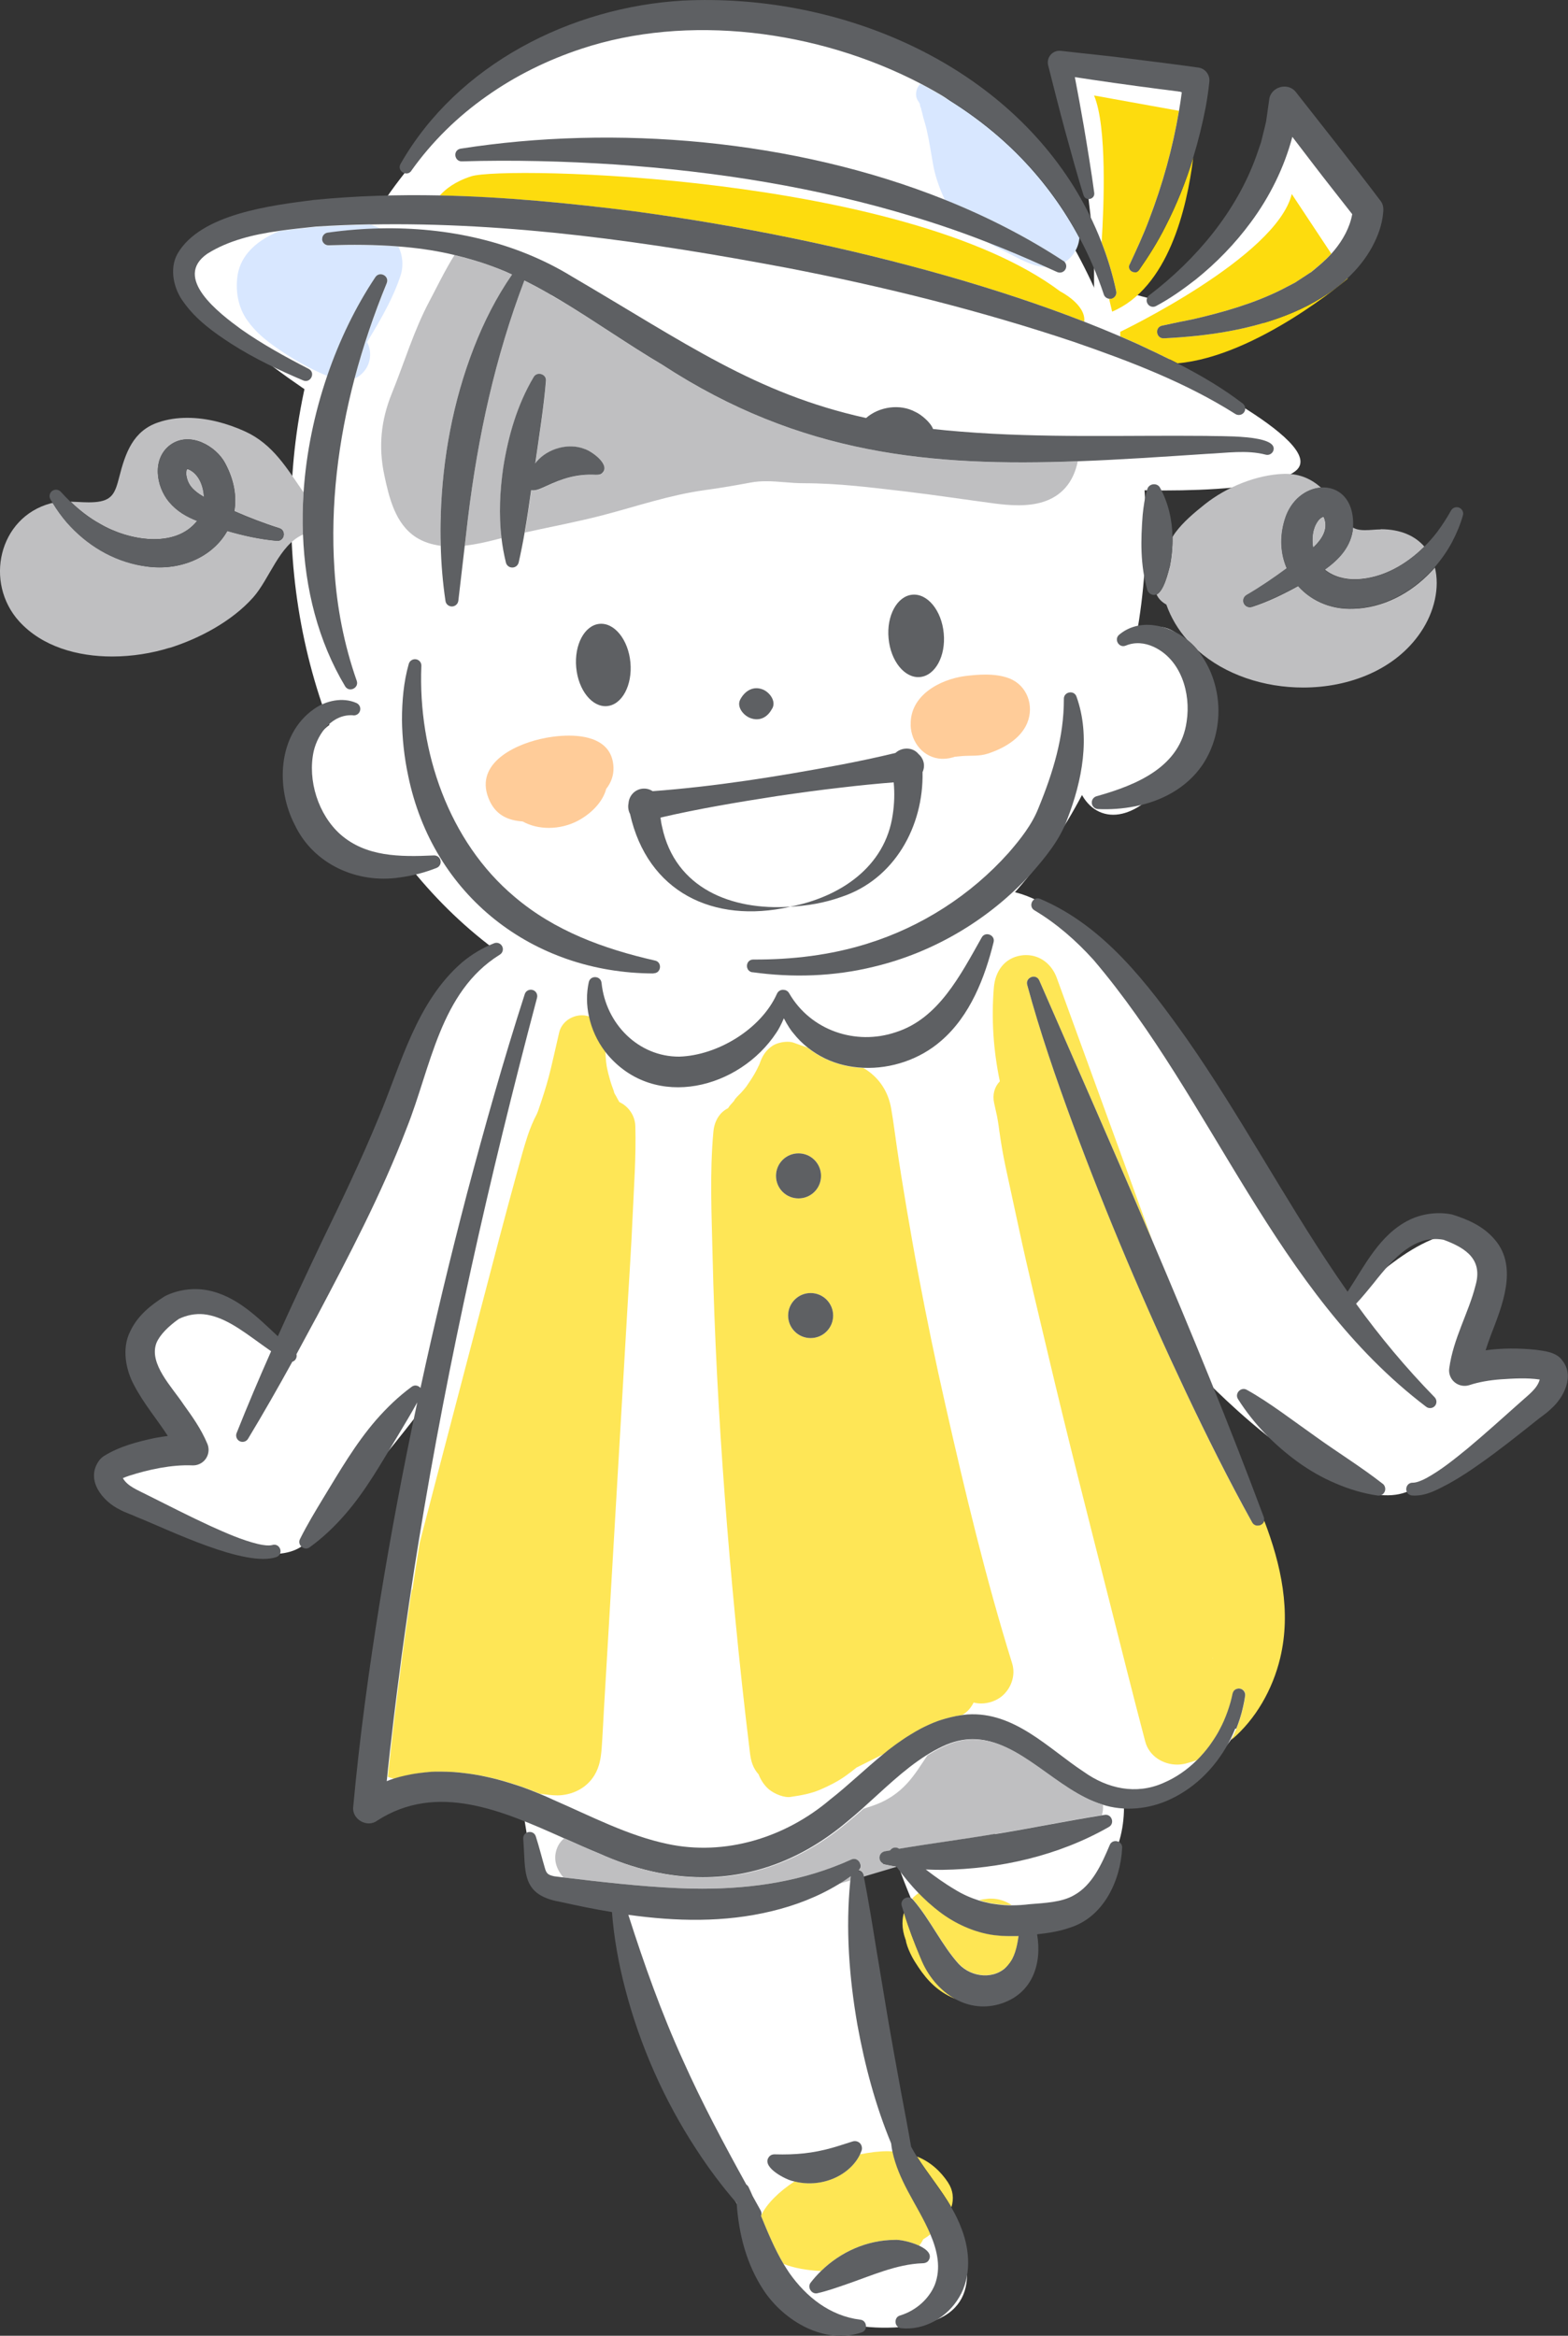 <?xml version="1.0" encoding="UTF-8"?>
<svg id="_レイヤー_2" data-name="レイヤー 2" xmlns="http://www.w3.org/2000/svg" viewBox="0 0 165.75 246.81">
  <rect x="0" y="0" width="165.75" height="246.81" fill="#333333" stroke="none"/>
  <defs>
    <style>
      .cls-1 {
        fill: #fee654;
      }

      .cls-2 {
        fill: none;
      }

      .cls-3 {
        fill: #fddc0e;
      }

      .cls-4 {
        fill: #fff;
      }

      .cls-5 {
        fill: #bfbfc1;
      }

      .cls-6 {
        fill: #fee656;
      }

      .cls-7 {
        fill: #5e6063;
      }

      .cls-8 {
        fill: #fc9;
      }

      .cls-9 {
        fill: #d8e7ff;
      }
    </style>
  </defs>
  <g id="_レイヤー_2-2" data-name="レイヤー 2">
    <g>
      <ellipse class="cls-4" cx="75.94" cy="55.2" rx="45.16" ry="53.5" transform="translate(-2.39 3.45) rotate(-2.57)"/>
      <ellipse class="cls-4" cx="119.95" cy="76.14" rx="10.34" ry="5.92" transform="translate(7.93 163.53) rotate(-70.36)"/>
      <circle class="cls-4" cx="40.1" cy="83.48" r="8.67" transform="translate(-28.9 21.7) rotate(-22.5)"/>
      <path class="cls-4" d="M45.63,22.19s-28.01-.56-26.16,6.17c1.85,6.74,17.48,15.79,17.48,15.79l8.68-21.96Z"/>
      <path class="cls-4" d="M115.64,25.93l-2.25-19.29,12.88,3.45-7.02,20.84,3.05.81s13.26-8.75,13.31-19.9l8.86,11.42s-9.12,14.16-22.17,14.82c0,0,18.37,8.64,14.68,11.66-3.69,3.02-21.33,1.87-21.33,1.87v-25.68Z"/>
      <path class="cls-4" d="M58.68,96s-10.43,4.92-13.34,12.55c-2.91,7.63-15.95,32.84-15.95,32.84,0,0-9.12-6.6-12.95-1.86-3.84,4.75,3.97,13.68,3.97,13.68,0,0-9.77,1.77-8.99,3.03.79,1.26,15.95,11.29,20.89,6.83,4.94-4.46,13.44-15.71,13.44-15.71l-7.55,43.88,11.5-2.18,5.57,2.18,1.33,8.15,8.69,1.59s8.72,27.06,13.17,32.67c0,0,2.03,13.77,17.48,12.18,15.45-1.58-2.42-22.26-2.42-22.26l-3.17-26.52,4.48-.22s4.52,12.69,7.4,13.52,6.99-6.71,6.99-6.71c0,0,10.18-3.38,9.57-13.58,0,0,19.05.46,14.19-29.49l-5.79-15s14.97,15.79,22.14,11.78c7.16-4.01,17.39-12.38,14.53-12.82-2.87-.44-8.28.11-8.28.11,0,0,4.44-14.5-1.07-14.4-5.51.1-12.19,7.66-12.19,7.66l-24.44-35.73s-6.44-8.4-12.92-8.15c-6.47.25-46.27,1.98-46.27,1.98Z"/>
      <g>
        <path class="cls-2" d="M95.97,183.47c-.06.04-.12.08-.19.12.06-.04.12-.08.19-.12Z"/>
        <path class="cls-2" d="M93.95,184.92c-.05.04-.11.09-.16.13.05-.04.11-.09.16-.13Z"/>
        <path class="cls-2" d="M96.45,183.17c-.07.04-.14.08-.2.12.07-.04.13-.08.2-.12Z"/>
        <path class="cls-2" d="M94.4,184.57s-.07.06-.11.08c.04-.03.07-.06.11-.08Z"/>
        <path class="cls-2" d="M94.93,184.18s-.05.03-.07.05c.02-.02.05-.03.07-.05Z"/>
        <path class="cls-2" d="M95.47,183.8c-.05.04-.11.07-.16.11.05-.04.11-.07.16-.11Z"/>
        <path class="cls-2" d="M98.45,182.13c-.08.03-.15.07-.23.1.08-.03.15-.07.23-.1Z"/>
        <path class="cls-2" d="M97.94,182.36c-.08.04-.15.07-.23.11.07-.04.15-.07.23-.11Z"/>
        <path class="cls-2" d="M96.94,182.88c-.07.04-.14.08-.21.12.07-.04.14-.08.21-.12Z"/>
        <path class="cls-2" d="M97.44,182.61c-.07.04-.15.08-.22.12.07-.04.15-.08.22-.12Z"/>
        <path class="cls-2" d="M50.76,187.6c-.06-.01-.11-.02-.17-.03.06.01.11.02.17.03Z"/>
        <path class="cls-2" d="M48.08,187.25c-.06,0-.11,0-.17-.01.06,0,.11,0,.17.01Z"/>
        <path class="cls-2" d="M49.42,187.39c-.06,0-.11-.01-.17-.02.06,0,.11.01.17.02Z"/>
        <path class="cls-2" d="M46.17,187.21c-.11,0-.23,0-.34.01.11,0,.23,0,.34-.01Z"/>
        <path class="cls-2" d="M44.87,187.29c-.11.01-.23.03-.34.04.11-.01.23-.03.34-.04Z"/>
        <path class="cls-2" d="M45.52,187.23c-.11,0-.23.02-.34.03.11,0,.23-.02.34-.03Z"/>
        <path class="cls-2" d="M52.09,187.89c-.06-.01-.11-.03-.17-.04.06.01.11.03.17.04Z"/>
        <path class="cls-2" d="M54.69,188.64c-.05-.02-.11-.04-.16-.05.05.02.11.04.16.05Z"/>
        <path class="cls-2" d="M53.4,188.24c-.06-.02-.11-.03-.17-.05.06.02.11.03.17.05Z"/>
        <path class="cls-2" d="M55.95,189.1c-.05-.02-.11-.04-.16-.06.05.02.11.04.16.06Z"/>
        <path class="cls-2" d="M44.23,187.37c-.11.02-.22.03-.34.05.11-.02.22-.04.34-.05Z"/>
        <path class="cls-2" d="M98.96,181.92c-.08.03-.16.06-.24.09.08-.03.16-.06.24-.09Z"/>
        <path class="cls-2" d="M128.97,182.69c.14-.27.27-.54.4-.82-.12.28-.26.55-.4.82Z"/>
        <path class="cls-2" d="M128.51,183.49c.12-.2.23-.4.35-.6-.11.2-.22.4-.35.6Z"/>
        <path class="cls-2" d="M129.44,181.69c.1-.22.19-.45.27-.68-.08.23-.17.45-.27.68Z"/>
        <path class="cls-2" d="M129.81,180.73c.07-.21.14-.41.2-.62-.06.21-.13.42-.2.62Z"/>
        <path class="cls-2" d="M127.97,184.3c.13-.18.26-.37.38-.56-.12.19-.25.37-.38.56Z"/>
        <path class="cls-2" d="M94.37,86.07c.17-1.11.21-2.27.1-3.4-1.8.13-3.59.32-5.38.53-2.33.26-4.65.59-6.96.92-4.07.63-8.27,1.33-12.31,2.27.04.33.1.66.17.98,1.39,6.51,7.36,8.85,13.49,8.44,5.25-.98,10.09-4.16,10.88-9.74Z"/>
        <path class="cls-2" d="M127.26,185.22c.2-.23.39-.47.57-.71-.18.24-.37.48-.57.71Z"/>
        <path class="cls-2" d="M59.3,31.79c-.34-.2-.68-.4-1.03-.6,0,0-.01.01-.02.02.35.19.7.39,1.04.58Z"/>
        <path class="cls-2" d="M130.08,179.85c.08-.29.15-.59.21-.88-.06.3-.13.59-.21.88Z"/>
        <path class="cls-2" d="M101.13,181.3c-.08.01-.15.03-.23.05.08-.02.15-.03.23-.05Z"/>
        <path class="cls-2" d="M130.68,182.67c-.03.08-.06.15-.1.22.03-.07.07-.15.1-.22Z"/>
        <path class="cls-2" d="M127.17,185.32c-.17.2-.35.39-.53.57.18-.18.36-.38.53-.57Z"/>
        <path class="cls-2" d="M99.49,181.73c-.08.03-.16.06-.24.08.08-.03.16-.06.24-.08Z"/>
        <path class="cls-2" d="M100.57,181.42c-.08.02-.16.04-.23.06.08-.02.16-.04.23-.06Z"/>
        <path class="cls-2" d="M100.03,181.57c-.08.02-.16.05-.24.07.08-.02.16-.05.24-.07Z"/>
        <path class="cls-2" d="M130.37,178.76s0-.02.01-.03c0,0,0,.02-.01.03Z"/>
        <path class="cls-2" d="M130.52,178.58s.02-.02.03-.02c0,0-.02.02-.03.02Z"/>
        <path class="cls-2" d="M131.43,180.27c-.02.1-.05.2-.07.3.02-.1.05-.2.07-.3Z"/>
        <path class="cls-2" d="M130.72,178.46s.02,0,.03,0c0,0-.02,0-.03,0Z"/>
        <path class="cls-2" d="M130.96,178.42s0,0,0,0c.04,0,.09,0,.13.01-.04,0-.09-.01-.13-.01Z"/>
        <path class="cls-2" d="M131.12,181.41c-.02.08-.05.16-.07.23.03-.08.05-.16.07-.23Z"/>
        <path class="cls-2" d="M107.22,204.57c.07,0,.13,0,.2,0-.07,0-.13,0-.2,0Z"/>
        <path class="cls-2" d="M106.76,204.58s-.08,0-.12,0c0,0,0,0,.01,0,.03,0,.07,0,.1,0Z"/>
        <path class="cls-2" d="M105.78,204.55c.06,0,.11,0,.17.01-.06,0-.11,0-.17-.01Z"/>
        <path class="cls-2" d="M83.99,230.51c-.11-.03-.22-.05-.32-.08-.86-.25-3.39-1.59-2.27-2.64.16-.12.34-.16.52-.15,2.17.07,4.01-.1,6.05-.69.65-.18,1.32-.4,2.12-.66.4-.16.86.05.99.47.05.16.04.32,0,.46-.05.15-.11.29-.17.42,1.02-.21,2.01-.33,2.94-.33.17,0,.34,0,.5.02-.06-.29-.11-.59-.14-.89-1.67-4.03-2.8-8.26-3.57-12.55-.87-5.01-1.25-10.12-.75-15.19,0,0,0,0,0,0-.4.12-.81.24-1.22.35,0,0,0,0,0,0-2.18,1.33-4.63,2.27-7.11,2.86-4.99,1.21-10.1,1.08-15.13.38,1.67,5.23,3.49,10.35,5.76,15.34,2.01,4.51,4.32,8.84,6.71,13.16.1.06.19.15.24.27.15.32.29.63.43.95.28.51.57,1.02.85,1.53.1.18.11.39.04.57,0,0,0,0,0,0,.62-1.3,1.91-2.56,3.55-3.63Z"/>
        <path class="cls-2" d="M106.84,201.31c-.12,0-.23,0-.35-.01.12,0,.23.01.35.01Z"/>
        <path class="cls-2" d="M98.03,200.94c.08.07.16.15.25.22-.08-.07-.17-.15-.25-.22Z"/>
        <path class="cls-2" d="M104.93,201.14c-.13-.02-.25-.04-.37-.07.12.03.25.05.37.07Z"/>
        <polygon class="cls-2" points="128.16 175.25 128.2 175.15 128.18 175.2 128.16 175.25"/>
        <path class="cls-2" d="M98.02,185.5c-2.44,1.53-4.56,3.66-6.77,5.63,0,0,0,0,0,0,.27-.09.55-.18.82-.27,3.45-1.12,4.64-3.45,5.95-5.37Z"/>
        <path class="cls-2" d="M103.99,200.93c-.12-.03-.24-.06-.36-.1.12.04.24.07.36.1Z"/>
        <path class="cls-2" d="M105.88,201.26c-.13-.01-.25-.03-.38-.04.12.01.25.03.38.04Z"/>
        <path class="cls-2" d="M42.49,175.18c.26-1.94.54-3.88.82-5.81-.29,1.94-.56,3.87-.82,5.81Z"/>
        <path class="cls-2" d="M46.48,187.2c.09,0,.18,0,.26,0-.03,0-.05,0-.08,0-.06,0-.12,0-.18,0Z"/>
        <path class="cls-2" d="M41.09,186.86c.13-1.24.27-2.47.42-3.71-.14,1.24-.28,2.47-.42,3.71Z"/>
        <path class="cls-2" d="M42.33,187.76c-.12.03-.23.07-.35.1.12-.04.23-.07.35-.1Z"/>
        <path class="cls-2" d="M42.96,187.6c-.11.03-.23.06-.34.08.11-.03.23-.06.34-.08Z"/>
        <path class="cls-2" d="M90.55,186.76c-.36.3-.73.58-1.11.85-.86.62-1.79,1.08-2.76,1.5-1.01.43-2.01.59-3.08.75-.07.01-.15.02-.23.02-.78,0-1.8-.5-2.29-1.01-.38-.4-.68-.88-.88-1.39-.6-.64-.81-1.39-.91-2.25-.59-4.79-1.11-9.59-1.57-14.39-.82-8.49-1.47-17.01-1.91-25.53-.22-4.28-.38-8.57-.48-12.85-.1-4.28-.3-8.6.09-12.87.1-1.13.64-2.04,1.55-2.5.09-.15.2-.29.32-.42.1-.12.21-.23.31-.35.14-.33.56-.65.79-.91.17-.19.32-.38.49-.58.05-.07.1-.15.15-.22.32-.46.62-.93.89-1.42.12-.22.23-.44.33-.67l-.03.1c.04-.12.09-.23.13-.35.27-.75.64-1.32,1.31-1.77.39-.26,1.02-.43,1.59-.43.24,0,.47.03.66.1.49.18.98.35,1.48.52-.57-.45-1.08-.96-1.52-1.52-.22-.23-.64-.86-1.01-1.58-.28.67-.6,1.25-.78,1.5-3.91,5.95-12.82,8.25-17.84,2.36-.1-.12-.19-.24-.29-.36.01.36.03.73.07,1.09,0,.05.04.26.05.38.02.11.05.24.05.28.08.39.17.77.29,1.16.12.42.26.83.41,1.23.03.07.05.13.07.19l.03.08c-.03-.06-.06-.13-.11-.23.03.17.18.38.26.53.11.22.23.42.35.63.98.45,1.65,1.43,1.69,2.56.1,3.18-.15,6.38-.29,9.56-.14,3.19-.36,6.38-.54,9.57-.66,11.28-1.32,22.56-1.98,33.84-.17,2.88-.34,5.76-.51,8.63-.08,1.38-.14,2.76-.24,4.13-.08,1.02-.22,1.93-.75,2.82-.77,1.3-2.16,2.04-3.65,2.14-.1,0-.21.01-.31.01-.56,0-1.13-.1-1.68-.15-.02,0-.04,0-.06,0-.02-.01-.05-.02-.08-.03.53.22,1.06.45,1.57.69,3.96,1.72,7.82,3.76,11.99,4.63,6.1,1.3,12.46-.67,17.19-4.68,1.9-1.49,3.74-3.28,5.72-4.88-.01,0-.02.02-.03.03l-2.92,1.46ZM80.35,112.23s-.04.15-.09.26c.06-.19.08-.26.09-.26Z"/>
        <path class="cls-2" d="M40.99,187.76c-.02.16-.03.31-.05.47.25-.1.51-.19.76-.28-.01,0-.02,0-.04.01-.24-.05-.46-.12-.68-.2Z"/>
        <path class="cls-2" d="M43.59,187.47c-.11.02-.22.04-.34.07.11-.02.22-.05.34-.07Z"/>
        <path class="cls-2" d="M43.53,167.98c.22-1.48.45-2.95.69-4.43-.24,1.48-.47,2.95-.69,4.43Z"/>
        <path class="cls-2" d="M41.75,181.01c.17-1.44.36-2.89.55-4.33-.19,1.44-.38,2.89-.55,4.33Z"/>
        <polygon class="cls-2" points="88.23 117.97 88.23 117.96 88.17 117.93 88.2 117.95 88.23 117.97"/>
        <path class="cls-8" d="M57.11,78.09c-2.99.69-7.13,2.78-5.33,6.58.74,1.55,2.05,2.03,3.47,2.13.83.46,1.79.68,2.76.68,1.09,0,2.18-.27,3.11-.77,1.37-.74,2.59-1.95,2.96-3.35.51-.65.8-1.41.77-2.27-.1-2.63-2.4-3.36-4.71-3.36-1.09,0-2.17.16-3.03.36Z"/>
        <path class="cls-8" d="M96.26,76.6c.05,1.84,1.35,3.48,3.26,3.58.06,0,.11,0,.17,0,.44,0,.86-.09,1.26-.22.24-.02.48-.05.74-.07.94-.07,1.82.04,2.74-.26,1.65-.54,3.45-1.55,4.15-3.22.77-1.84,0-4.01-1.92-4.74-.76-.29-1.63-.39-2.5-.39-.73,0-1.45.07-2.11.15-2.71.35-5.88,2.06-5.78,5.16Z"/>
        <path class="cls-1" d="M94.35,227.33c-.17,0-.33-.02-.5-.02-.93,0-1.92.12-2.94.33-.35.75-.92,1.37-1.59,1.86-1.5,1.1-3.52,1.46-5.33,1-1.63,1.07-2.93,2.33-3.55,3.63.72,1.76,1.44,3.49,2.39,5.09,1.11.44,2.48.68,3.96.75,2.07-2.02,4.84-3.27,7.78-3.29.47-.05,1.67.18,2.59.61.18-.21.32-.44.43-.67.28-.17.53-.35.78-.54-.68-1.62-1.66-3.19-2.41-4.62-.67-1.27-1.3-2.68-1.61-4.13Z"/>
        <path class="cls-1" d="M100.22,230.62c-.74-1.11-1.78-2.15-3.29-2.75,1.14,1.81,2.56,3.49,3.64,5.36.28-.9.18-1.8-.35-2.6Z"/>
        <path class="cls-1" d="M103.99,200.93c.19.05.38.1.57.13.12.03.25.05.37.07.19.03.38.06.58.08.12.01.25.03.38.04.2.02.41.03.61.04.12,0,.23.01.35.01.03,0,.07,0,.1,0-.66-.43-1.4-.68-2.16-.68-.08,0-.16,0-.24,0-.36.03-.71.08-1.05.16.04.01.09.03.13.04.12.04.24.07.36.1Z"/>
        <path class="cls-1" d="M97.32,206.86c-.67-1.59-1.27-3.14-1.76-4.77-.3,1-.17,2.12.3,3.19-.07-.16-.11-.27-.12-.27,0,0,.01.07.06.26.13.5.36,1.02.6,1.48.2.38.44.75.68,1.11.96,1.45,2.11,2.6,3.73,3.28.08.03.17.06.25.09-1.68-.9-3.01-2.53-3.73-4.37Z"/>
        <path class="cls-1" d="M96.54,200.73c1.8,2.1,3.02,4.81,4.82,6.78,1.38,1.47,3.86,1.68,5.21.13.7-.81.95-1.93,1.11-3.09-.08,0-.17,0-.25.01-.07,0-.13,0-.2,0-.15,0-.31,0-.46,0-.03,0-.07,0-.1,0,0,0,0,0-.01,0-.23,0-.46,0-.69-.02-.06,0-.11,0-.17-.01-.24-.02-.47-.04-.71-.07-2.09-.28-4.13-1.23-5.76-2.47-.36-.27-.7-.56-1.03-.85-.08-.07-.17-.15-.25-.22-.31-.28-.61-.57-.9-.87,0,0-.02-.02-.03-.03-.07.05-.14.1-.22.16-.17.13-.32.27-.46.41.04.03.07.07.11.11Z"/>
        <path class="cls-3" d="M100.26,29.2c4.84,1.39,9.65,2.96,14.35,4.79.21-1.82-2.54-3.2-2.54-3.2-16.43-12.32-58.75-13.29-62.26-12.16-1.68.54-2.71,1.34-3.32,2.03,6.89.14,13.77.81,20.61,1.68,11.2,1.51,22.3,3.76,33.17,6.87Z"/>
        <path class="cls-9" d="M40.89,29.93c-1.35,3.28-2.5,6.64-3.4,10.07.12-.05.23-.11.33-.17.51-.34.88-.77,1.11-1.34.31-.78.25-1.64-.13-2.34.21-.34.4-.68.6-1,1.12-1.87,2.23-3.89,2.92-5.96.36-1.07.26-2.18-.2-3.13-2.43-.19-4.89-.2-7.35-.12-.37.01-.69-.28-.7-.65-.01-.35.25-.65.59-.69,1.83-.26,3.68-.41,5.55-.45-.34-.17-.69-.3-1.05-.41-1.91.04-3.82.11-5.73.23-1.29.14-2.62.27-3.94.46-2.09.87-4.06,2.35-4.39,4.75-.22,1.64.08,3.33,1.06,4.7.85,1.19,1.88,2.04,3.07,2.87,1.69,1.18,3.48,2.2,5.38,2.98,1.29-3.77,3.02-7.33,5.1-10.44.46-.65,1.5-.11,1.19.65Z"/>
        <path class="cls-9" d="M106.31,26.61c1.3.64,2.76,1.56,4.26,1.61-2.03-.92-4.07-1.78-6.14-2.59.61.35,1.25.66,1.88.98Z"/>
        <path class="cls-9" d="M97.32,8.85s-.03.02-.05.04c-.44.42-.59,1.2-.25,1.73.08.12.15.25.22.37,0,.15.04.29.11.42l.03.08v.08c.04.13.08.26.11.4.12.56.32,1.1.45,1.66.28,1.23.47,2.47.69,3.72.22,1.25.66,2.51,1.2,3.66.02.04.04.07.05.11,4.44,1.78,8.66,3.93,12.53,6.47.05.03.1.08.13.12.89-.57,1.47-1.52,1.56-2.57-1.63-3.05-3.67-5.87-6.08-8.37-3.01-3.14-6.67-5.8-10.71-7.91Z"/>
        <path class="cls-3" d="M117.45,31.57c-.07.01-.14.01-.21,0l.32,1.36c5.93-2.51,7.91-10.9,8.57-16.25-.77,2.51-1.75,4.96-2.95,7.29-.8,1.59-1.75,3.1-2.77,4.56-.4.57-1.3.06-1-.58.73-1.58,1.46-3.13,2.06-4.75,1.42-3.7,2.5-7.57,3.16-11.49l-8.98-1.62c1.39,3.29,1.04,11.75.8,15.53.65,1.67,1.17,3.39,1.54,5.14.08.37-.16.73-.52.8Z"/>
        <path class="cls-3" d="M124.46,38.39c8.41-.72,18.01-8.95,18.01-8.95l-.03-.04c-1.68,1.56-3.73,2.76-5.83,3.65-4.29,1.8-8.96,2.47-13.58,2.7-.82.04-.99-1.15-.19-1.34,1.11-.24,2.22-.47,3.32-.69,3.16-.73,6.41-1.66,9.32-3.12l1.42-.74c.56-.34,1.1-.72,1.65-1.08.75-.61,1.53-1.24,2.18-1.97l-4.18-6.31c-1.63,6.67-18.13,14.56-18.13,14.56v.48c.61.26,1.21.52,1.81.79,1.42.66,2.84,1.34,4.23,2.05Z"/>
        <path class="cls-6" d="M80.26,112.49c.04-.11.09-.26.09-.26,0,0-.03.07-.09.26Z"/>
        <path class="cls-6" d="M85.38,110.7c-.49-.17-.99-.34-1.48-.52-.19-.07-.42-.1-.66-.1-.56,0-1.2.17-1.59.43-.67.45-1.04,1.02-1.31,1.77-.04.12-.09.23-.13.35l.03-.1c-.1.23-.22.45-.33.67-.26.49-.57.96-.89,1.42-.05.07-.09.15-.15.22-.16.2-.32.39-.49.58-.23.26-.65.59-.79.91-.1.12-.21.23-.31.35-.13.13-.23.28-.32.42-.91.45-1.45,1.37-1.55,2.5-.39,4.27-.19,8.59-.09,12.87.1,4.28.26,8.57.48,12.85.44,8.52,1.09,17.04,1.91,25.53.46,4.8.98,9.6,1.57,14.39.1.86.32,1.6.91,2.25.2.52.49.99.88,1.39.48.51,1.51,1.01,2.29,1.01.08,0,.16,0,.23-.02,1.08-.16,2.08-.33,3.08-.75.97-.42,1.9-.88,2.76-1.5.38-.27.75-.56,1.11-.85l2.92-1.46s.02-.02.03-.03c.09-.08.19-.15.28-.23.05-.04.11-.09.16-.13.11-.09.23-.18.34-.26.04-.03.07-.06.11-.08.15-.11.3-.23.46-.34.02-.02.05-.03.07-.05.13-.09.26-.18.39-.27.05-.04.11-.07.16-.11.1-.07.2-.14.31-.21.06-.04.12-.08.19-.12.09-.06.19-.12.29-.18.07-.04.13-.08.2-.12.09-.06.18-.11.28-.17.07-.04.14-.08.21-.12.09-.05.18-.1.27-.15.07-.04.15-.08.22-.12.09-.05.18-.09.28-.14.07-.04.15-.07.23-.11.09-.04.19-.09.28-.13.08-.03.15-.07.23-.1.09-.04.19-.08.28-.12.08-.03.16-.06.24-.09.1-.04.19-.07.29-.11.08-.03.16-.06.24-.08.1-.03.2-.06.3-.09.08-.02.16-.05.24-.07.1-.03.21-.06.31-.08.08-.02.16-.04.23-.06.11-.03.22-.05.33-.07.08-.02.15-.03.23-.05.12-.02.25-.04.37-.06.06,0,.12-.02.17-.03.55-.29.96-.77,1.24-1.33.26.07.53.1.8.1.77,0,1.55-.27,2.14-.73,1.02-.82,1.53-2.23,1.13-3.51-2.79-8.97-4.98-18.13-7.05-27.29-1.04-4.56-1.98-9.14-2.85-13.74-.44-2.33-.85-4.67-1.25-7.01-.19-1.12-.37-2.23-.55-3.35-.09-.6-.19-1.19-.28-1.79-.03-.23-.07-.45-.1-.68-.02-.17-.05-.35-.08-.52-.21-1.42-.38-2.85-.63-4.27-.3-1.69-1.17-3.09-2.59-4.05-.11-.08-.23-.14-.35-.21-1.38-.06-2.75-.37-4.02-.97-.66-.32-1.28-.71-1.85-1.16ZM82.03,124.25c0-1.31,1.06-2.38,2.38-2.38s2.38,1.06,2.38,2.38-1.06,2.38-2.38,2.38-2.38-1.06-2.38-2.38ZM88.23,117.96h0s-.03,0-.03,0l-.04-.02.07.02ZM88.07,139.01c0,1.31-1.06,2.38-2.38,2.38s-2.38-1.06-2.38-2.38,1.06-2.38,2.38-2.38,2.38,1.06,2.38,2.38Z"/>
        <path class="cls-6" d="M43.53,167.98c-.07.46-.15.92-.21,1.39-.29,1.94-.56,3.87-.82,5.81-.07.5-.13,1-.19,1.5-.19,1.44-.38,2.89-.55,4.33-.09.71-.17,1.43-.25,2.14-.14,1.24-.28,2.47-.42,3.71-.03.3-.06.6-.09.89.21.09.44.15.68.2.01,0,.02,0,.04-.01.09-.03.18-.06.27-.08.12-.04.23-.07.35-.1.1-.03.19-.05.29-.07.11-.03.23-.06.34-.08.1-.02.2-.04.3-.06.11-.02.22-.05.34-.07.1-.02.2-.03.3-.05.11-.02.22-.04.34-.05.1-.01.2-.03.31-.04.11-.01.23-.03.34-.04.1-.01.2-.02.31-.03.11,0,.23-.02.34-.03.1,0,.21-.01.31-.02.11,0,.23,0,.34-.01.1,0,.2,0,.31,0,.06,0,.12,0,.18,0,.03,0,.05,0,.08,0,.39,0,.78.02,1.17.04.06,0,.11,0,.17.01.39.03.78.07,1.17.12.06,0,.11.01.17.02.39.05.78.11,1.17.18.06.01.11.02.17.03.39.07.77.16,1.16.25.06.01.11.03.17.04.38.09.77.19,1.14.3.06.02.11.03.17.05.38.11.75.23,1.13.35.05.02.11.04.16.05.37.12.74.26,1.11.39.05.02.11.04.16.06.36.14.72.28,1.08.43.02.01.05.02.08.03.02,0,.04,0,.06,0,.55.06,1.12.15,1.68.15.1,0,.21,0,.31-.01,1.49-.1,2.87-.84,3.65-2.14.53-.89.67-1.8.75-2.82.1-1.37.16-2.75.24-4.13.17-2.88.34-5.76.51-8.63.66-11.28,1.32-22.56,1.98-33.84.19-3.19.4-6.38.54-9.57.14-3.18.38-6.38.29-9.56-.03-1.13-.71-2.1-1.69-2.56-.12-.21-.24-.41-.35-.63-.08-.15-.23-.36-.26-.53.05.1.08.17.11.23l-.03-.08c-.02-.06-.05-.12-.07-.19-.15-.4-.3-.81-.41-1.23-.11-.38-.21-.77-.29-1.16,0-.03-.03-.16-.05-.28-.01-.13-.05-.34-.05-.38-.04-.36-.06-.73-.07-1.09-.84-1.11-1.42-2.38-1.7-3.7-.16-.05-.33-.09-.49-.11-.1-.01-.19-.02-.29-.02-1.1,0-2.17.73-2.42,1.85-.27,1.22-.56,2.43-.84,3.65-.29,1.23-.64,2.4-1.04,3.6-.1.3-.2.6-.3.89-.02.07-.05.15-.08.22-.01.03-.07.16-.09.22-.39.73-.71,1.51-.97,2.29-.39,1.19-.72,2.39-1.05,3.6-1.34,4.86-2.61,9.73-3.88,14.6-2.16,8.27-4.34,16.53-6.48,24.8-.03.19-.06.37-.09.56-.24,1.48-.47,2.95-.69,4.43Z"/>
        <path class="cls-6" d="M132.36,160.86c-2.51-4.5-4.8-9.1-6.99-13.74-4.39-9.29-8.4-18.75-11.98-28.39-1.78-4.82-3.45-9.7-4.81-14.68-.21-.78.93-1.22,1.28-.45,4,9.15,8.05,18.32,11.97,27.54-.91-2.51-1.82-5.02-2.73-7.52-2.46-6.76-4.93-13.53-7.39-20.29-.52-1.43-1.74-2.41-3.24-2.41-.17,0-.35.01-.53.04-1.77.27-2.74,1.68-2.88,3.38-.28,3.33-.05,6.67.63,9.92-.57.59-.8,1.42-.6,2.31.11.48.22.97.32,1.45,0,0,.07.43.09.53.05.3.09.6.13.91.18,1.28.39,2.54.66,3.8.48,2.21.95,4.42,1.43,6.62.95,4.41,2.02,8.8,3.06,13.19,2.06,8.74,4.29,17.44,6.5,26.15,1.25,4.94,2.48,9.88,3.78,14.8.41,1.54,1.88,2.44,3.38,2.44.3,0,.6-.04.89-.11.42-.11.83-.23,1.22-.38.03-.03.06-.06.09-.09.18-.18.36-.38.53-.57.03-.03.06-.06.09-.1.2-.23.39-.47.57-.71.05-.07.1-.14.15-.21.13-.18.26-.37.38-.56.05-.08.11-.17.16-.25.12-.2.23-.4.35-.6.04-.07.08-.14.11-.21.14-.27.27-.54.4-.82.03-.06.05-.12.07-.17.1-.22.19-.45.27-.68.03-.09.07-.19.1-.28.07-.21.14-.41.2-.62.03-.09.05-.18.08-.27.08-.29.15-.59.21-.88.01-.07.04-.14.08-.2,0,0,0-.02.01-.03.04-.06.08-.11.13-.15,0,0,.02-.02.03-.02.05-.04.11-.07.17-.1,0,0,.02,0,.03,0,.07-.02.14-.04.21-.04,0,0,0,0,0,0,.04,0,.09,0,.13.01.35.07.59.41.54.76-.05.36-.12.72-.2,1.08-.02.1-.05.2-.07.3-.07.28-.15.57-.23.85-.02.08-.05.16-.07.23-.11.35-.24.69-.37,1.02-.03.08-.06.15-.1.22-.11.27-.24.54-.36.8-.03.05-.05.11-.07.16,2.58-2.17,4.36-5.34,5.15-8.62,1.19-4.93.1-9.89-1.68-14.53-.14.51-.92.75-1.25.16ZM128.16,175.25v-.05s.04-.05.04-.05l-.04.1Z"/>
        <path class="cls-7" d="M64.24,111.46c5.02,5.89,13.93,3.59,17.84-2.36.18-.25.5-.84.78-1.5.37.72.79,1.35,1.01,1.58.44.56.95,1.07,1.52,1.52.57.45,1.19.84,1.85,1.16,1.26.6,2.63.91,4.02.97,2.95.13,5.98-.9,8.2-2.83,3.1-2.65,4.65-6.72,5.57-10.44.2-.76-.87-1.18-1.25-.51-2.27,4.02-4.58,8.59-9.09,10.02-4.23,1.43-8.99-.18-11.26-4.1-.11-.21-.31-.35-.54-.37-.32-.06-.64.11-.77.43-1.68,3.73-6.29,6.5-10.32,6.62-4.3.02-7.76-3.45-8.21-7.78-.07-.77-1.18-.85-1.35-.09-.26,1.18-.25,2.42.02,3.63.28,1.32.86,2.59,1.7,3.7.09.12.19.24.29.36Z"/>
        <path class="cls-7" d="M146.17,156.79c-2.34-1.83-4.74-3.29-7.11-5-2.14-1.5-4.96-3.67-7.26-4.93-.61-.36-1.32.38-.93.98,1.65,2.61,3.8,4.8,6.29,6.62,1.26.91,2.61,1.69,4.04,2.29,1.42.61,2.9,1.06,4.44,1.28.24.03.48-.06.64-.26.24-.3.19-.74-.11-.99Z"/>
        <path class="cls-7" d="M165.12,143.71c-.64-.84-1.81-.95-2.74-1.08-1.83-.19-3.58-.19-5.34.05.17-.53.35-1.06.56-1.61,1.13-2.95,2.92-7.13.44-10.05-1.22-1.46-2.86-2.16-4.54-2.69-1.45-.3-3.1-.11-4.48.55-3.19,1.55-4.77,4.89-6.57,7.61-.42-.6-.83-1.2-1.24-1.8-5.51-8.14-10.13-16.87-15.78-24.95-4.11-5.79-8.72-11.9-15.48-14.76-.79-.32-1.3.8-.6,1.21,2.35,1.4,4.4,3.2,6.23,5.22,12.71,14.91,19.17,35.09,35.18,47.24.26.2.64.18.88-.05.27-.26.27-.7,0-.97-3.02-3.09-5.77-6.39-8.29-9.87.67-.71,1.27-1.46,1.87-2.19,2.16-2.76,4.41-5.11,7.37-4.57,2.52.92,4.17,2.18,3.37,4.88-.71,2.82-2.34,5.56-2.76,8.69-.04.24-.02.49.06.74.28.86,1.2,1.32,2.06,1.05,1-.33,2.14-.52,3.29-.61,1.37-.09,2.81-.18,4.15.02-.25.96-1.22,1.64-2.03,2.38-1.87,1.66-3.7,3.32-5.58,4.89-1.4,1.14-2.81,2.29-4.38,3.15-.49.26-1.04.48-1.4.48-.86-.04-1,1.21-.14,1.35,1.47.12,2.73-.63,3.96-1.27,1.13-.63,2.19-1.33,3.22-2.06,2.07-1.45,4.03-3.02,5.97-4.56.48-.4,1.07-.77,1.55-1.24,1.34-1.16,2.6-3.51,1.17-5.19Z"/>
        <path class="cls-7" d="M130.68,182.67c.14-.34.26-.68.37-1.02.03-.08.05-.16.07-.23.09-.28.16-.56.23-.85.02-.1.05-.2.07-.3.08-.36.15-.71.2-1.08.05-.35-.18-.69-.54-.76-.05,0-.09-.01-.13-.01-.07,0-.14.01-.21.04,0,0-.02,0-.03,0-.06.02-.12.06-.17.1,0,0-.02.02-.03.02-.05.04-.1.09-.13.15,0,0,0,.02-.01.03-.04.06-.06.13-.08.2-.06.3-.13.59-.21.88-.02.09-.05.18-.08.27-.06.21-.13.42-.2.62-.03.09-.06.19-.1.28-.08.23-.17.45-.27.68-.02.06-.05.12-.07.17-.12.28-.26.55-.4.82-.04.07-.08.14-.11.21-.11.2-.22.4-.35.6-.05.09-.11.17-.16.25-.12.19-.25.37-.38.56-.05.07-.1.14-.15.21-.18.24-.37.48-.57.71-.03.03-.06.06-.09.1-.17.2-.35.39-.53.57-.03.03-.06.06-.09.09-1.03,1.02-2.23,1.86-3.56,2.42-2.89,1.28-5.92.59-8.39-1.17-3.71-2.43-7.35-6.4-12.32-6.07-.26.02-.52.06-.78.1-.12.02-.25.04-.37.06-.08.01-.15.03-.23.05-.11.02-.22.05-.33.07-.08.02-.16.04-.23.06-.1.03-.21.05-.31.08-.08.02-.16.05-.24.07-.1.03-.2.06-.3.09-.08.03-.16.06-.24.08-.1.03-.19.07-.29.11-.08.03-.16.06-.24.09-.09.04-.19.08-.28.12-.08.03-.15.07-.23.1-.09.04-.19.09-.28.13-.08.04-.15.07-.23.11-.09.05-.18.09-.28.14-.07.04-.15.08-.22.12-.09.05-.18.1-.27.15-.07.04-.14.08-.21.12-.09.05-.18.11-.28.17-.07.04-.14.08-.2.12-.1.06-.19.12-.29.18-.06.04-.12.08-.19.12-.1.07-.2.14-.31.21-.05.04-.11.07-.16.11-.13.09-.26.18-.39.27-.02.02-.05.03-.07.05-.15.11-.31.22-.46.34-.04.03-.07.06-.11.08-.11.09-.23.17-.34.26-.05.04-.11.09-.16.13-.1.08-.19.15-.28.23-1.97,1.6-3.82,3.4-5.72,4.88-4.73,4.01-11.09,5.99-17.19,4.68-4.17-.88-8.03-2.91-11.99-4.63-.51-.24-1.04-.47-1.57-.69-.36-.15-.72-.29-1.08-.43-.05-.02-.11-.04-.16-.06-.37-.14-.73-.27-1.11-.39-.05-.02-.11-.04-.16-.05-.37-.12-.75-.24-1.13-.35-.06-.02-.11-.03-.17-.05-.38-.11-.76-.21-1.14-.3-.06-.01-.11-.03-.17-.04-.38-.09-.77-.17-1.16-.25-.06-.01-.11-.02-.17-.03-.39-.07-.78-.13-1.17-.18-.06,0-.11-.01-.17-.02-.39-.05-.78-.09-1.17-.12-.06,0-.11,0-.17-.01-.39-.02-.78-.04-1.17-.04-.09,0-.18,0-.26,0-.1,0-.21,0-.31,0-.11,0-.23,0-.34.01-.1,0-.21,0-.31.02-.11,0-.23.02-.34.03-.1,0-.21.02-.31.03-.11.01-.23.03-.34.04-.1.01-.2.02-.31.04-.11.02-.22.03-.34.05-.1.02-.2.03-.3.05-.11.02-.22.04-.34.07-.1.02-.2.04-.3.06-.11.03-.23.06-.34.08-.1.02-.19.05-.29.07-.12.03-.23.07-.35.1-.09.03-.18.05-.27.08-.26.08-.51.18-.76.28.02-.16.03-.31.05-.47.03-.3.06-.6.09-.89.13-1.24.27-2.47.42-3.71.08-.71.16-1.43.25-2.14.17-1.44.36-2.89.55-4.33.07-.5.13-1,.19-1.5.26-1.94.54-3.88.82-5.81.07-.46.14-.92.21-1.39.22-1.48.45-2.95.69-4.43.03-.19.06-.37.09-.56,3.15-19.38,7.5-38.59,12.53-57.55.09-.35-.1-.71-.45-.82-.36-.11-.74.08-.85.44-2.25,6.97-4.23,14.01-6.11,21.09-1.77,6.77-3.42,13.63-4.91,20.52-.22-.26-.61-.37-.94-.12-1.39,1.02-2.62,2.21-3.75,3.5-2.2,2.54-3.87,5.44-5.59,8.26-.84,1.39-1.69,2.79-2.45,4.31-.34.63.45,1.31,1.02.88,1.4-1.01,2.64-2.2,3.76-3.49,2.21-2.54,3.83-5.46,5.55-8.29.69-1.16,1.39-2.31,2.06-3.53-1.48,6.96-2.8,13.94-3.93,20.9-1.17,7.24-2.17,14.51-2.84,21.83-.17,1.31,1.46,2.27,2.53,1.47,6.34-4.08,13.22-1.06,19.68,1.83,0,0,0,0,0,0,1.27.57,2.52,1.13,3.75,1.63,3.71,1.67,7.4,2.52,10.99,2.52,5.41,0,10.6-1.93,15.31-5.92.53-.43,1.04-.88,1.56-1.34,0,0,0,0,0,0,2.21-1.97,4.34-4.1,6.77-5.63,0,0,0,0,0,0,.55-.35,1.12-.66,1.71-.94,1.12-.53,2.18-.76,3.18-.76,4.93,0,8.75,5.41,13.67,6.9,0,0,0,0,0,0h0c2.34.77,4.98.5,7.18-.53,2.87-1.33,5.08-3.69,6.45-6.47.13-.26.25-.53.36-.8.03-.07.07-.15.1-.22Z"/>
        <path class="cls-7" d="M108.58,104.05c1.35,4.98,3.03,9.85,4.81,14.68,3.57,9.64,7.59,19.1,11.98,28.39,2.2,4.64,4.49,9.24,6.99,13.74.34.59,1.11.35,1.25-.16.03-.12.03-.26-.02-.4-3.66-9.81-7.65-19.51-11.76-29.16-3.93-9.22-7.97-18.38-11.97-27.54-.34-.77-1.48-.33-1.28.45Z"/>
        <path class="cls-5" d="M70.04,38.58c-3.67-2.17-7.13-4.63-10.74-6.79-.35-.2-.7-.39-1.04-.58,0,0,.01-.01.02-.02-.94-.54-1.88-1.06-2.85-1.54-3.1,8.1-4.91,16.49-5.96,25.08l-.34,2.93c1.35-.15,2.7-.49,3.89-.8-.29-2.48-.17-5,.19-7.47.53-3.33,1.48-6.63,3.22-9.55.36-.62,1.36-.29,1.29.42-.2,2.57-.74,5.98-1.13,8.72.06-.07.11-.15.17-.22,1.16-1.34,3.33-1.97,5.02-1.32.81.23,2.96,1.79,1.78,2.64-.16.11-.41.09-.59.1-1.99-.1-3.49.38-5.26,1.21-.4.19-1.06.53-1.54.41-.22,1.5-.43,2.98-.69,4.47,2.75-.61,5.51-1.12,8.24-1.83,3.59-.94,7.08-2.14,10.77-2.65,1.64-.22,3.24-.5,4.86-.8.57-.11,1.13-.14,1.68-.14,1.29,0,2.55.21,3.9.21,3.67,0,7.13.45,10.77.87,3.18.38,6.32.86,9.49,1.28.79.1,1.63.18,2.46.18,1.84,0,3.67-.4,4.95-1.83.71-.79,1.11-1.77,1.33-2.81-15.45.57-29.3-.68-43.88-10.17Z"/>
        <path class="cls-5" d="M46.59,54.5c.18-6.04,1.3-12.1,3.5-17.75,1.06-2.72,2.38-5.34,4.04-7.73-.23-.1-.45-.21-.68-.31-1.74-.74-3.56-1.31-5.41-1.75-.96,1.51-1.96,3.58-2.67,4.91-1.62,3.05-2.65,6.5-3.95,9.7-1.15,2.84-1.43,5.61-.8,8.61.51,2.41,1.16,5.18,3.37,6.6.79.5,1.67.77,2.59.89-.03-1.06-.02-2.11,0-3.17Z"/>
        <path class="cls-5" d="M19.77,49.53s0,.02,0,.03c0,0,0,0,0,0v-.02Z"/>
        <path class="cls-5" d="M19.93,49.6c-.11-.03-.16-.03-.17-.03-.19.46,0,1.23.34,1.72.34.49.87.88,1.47,1.23-.06-1.23-.59-2.47-1.63-2.92Z"/>
        <path class="cls-5" d="M17.93,68.46c3.16-.99,6.59-2.82,8.82-5.32,1.73-1.93,2.77-5.56,5.27-6.65-.05-1.48-.03-2.97.07-4.46-1.76-2.53-3.21-5.08-6.18-6.44-1.86-.85-4.01-1.44-6.11-1.44-1.04,0-2.06.14-3.04.47-2.71.9-3.51,3.26-4.16,5.8-.43,1.67-.73,2.51-2.61,2.64-.2.01-.4.02-.6.02-.39,0-.77-.02-1.15-.04-.26-.01-.52-.02-.78-.03.95.91,1.98,1.72,3.13,2.35,2.96,1.74,7.9,2.65,10.25-.32-1.08-.43-2.1-.98-2.96-2-1.39-1.65-1.83-4.57.12-6.03,2.08-1.5,4.87.15,5.81,1.95.96,1.8,1.22,3.52.96,5.05,1.56.68,3.13,1.29,4.75,1.8.77.24.55,1.4-.25,1.33-1.79-.16-3.53-.54-5.24-1.04-1.55,2.77-5.08,4.39-8.98,3.68-3.17-.54-5.91-2.23-7.98-4.58-.56-.65-1.05-1.34-1.49-2.06-.08.02-.16.03-.24.05-5.51,1.5-7.01,8.39-3.31,12.47,2.43,2.67,6.16,3.71,9.83,3.71,2.12,0,4.23-.35,6.06-.92Z"/>
        <path class="cls-5" d="M145.95,55.94h-.01c-.25,0-.52.02-.8.04-.28.02-.57.04-.85.04-.4,0-.79-.04-1.13-.2-.05-.02-.08-.05-.13-.08-.18,1.99-1.47,3.36-2.99,4.44.9.75,2.16,1.07,3.37,1.03,2.73-.11,5.22-1.53,7.16-3.45-.97-1.12-2.49-1.84-4.62-1.84Z"/>
        <path class="cls-5" d="M143.59,64.29c-2.61.27-4.89-.7-6.37-2.36-1.56.86-3.18,1.65-4.89,2.2-.36.11-.74-.08-.86-.44-.1-.31.04-.64.31-.8,1.46-.84,2.88-1.81,4.25-2.83-.64-1.5-.78-3.27-.22-5.12.63-2.13,2.27-3.3,3.84-3.41-1.01-.9-2.21-1.46-3.73-1.46-.06,0-.12,0-.17,0-2.93.08-6.14,1.42-8.41,3.23-1.11.89-2.24,1.83-3.09,2.97-.12.16-.22.32-.31.48.02,1.04-.08,2.08-.28,3.09-.17.61-.61,2.6-1.4,2.98.2.45.58.82,1.03,1.06.5,1.42,1.26,2.66,2.21,3.74.34.27.66.57.94.89.06.06.1.13.16.2,2.91,2.6,7.04,3.94,11.15,3.94,4.9,0,9.76-1.9,12.42-5.83,1.48-2.17,2.03-4.75,1.51-6.85-2.06,2.36-4.89,4.06-8.08,4.33Z"/>
        <path class="cls-5" d="M139.88,54.59s.02,0,.02.01c0-.01-.02-.03-.02-.03v.02Z"/>
        <path class="cls-5" d="M139.98,54.73c-.03-.06-.05-.1-.08-.13,0,0-.05.01-.17.07-.14.07-.31.23-.46.44-.53.76-.63,1.8-.47,2.76.93-.87,1.64-1.94,1.17-3.15Z"/>
        <path class="cls-7" d="M64.18,74.61c1.58-.15,2.68-2.21,2.46-4.61-.22-2.4-1.69-4.23-3.27-4.08-1.58.15-2.68,2.21-2.46,4.61.22,2.4,1.69,4.23,3.27,4.08Z"/>
        <path class="cls-7" d="M96.44,62.84c-1.61.15-2.74,2.22-2.51,4.62.22,2.4,1.71,4.23,3.32,4.08,1.61-.15,2.74-2.22,2.51-4.62-.22-2.4-1.71-4.23-3.32-4.08Z"/>
        <path class="cls-7" d="M81.62,74.89c.48-.81-.31-1.78-1-2.04-.94-.37-1.81.08-2.33.99-.5.82.3,1.75.99,2.02.95.38,1.83-.01,2.33-.97Z"/>
        <path class="cls-7" d="M69.09,102.84c.81.01.93-1.17.16-1.34-5.46-1.24-10.63-3.14-14.86-6.74-6.97-5.85-10.21-15.39-9.85-24.37.03-.32-.17-.62-.49-.71-.36-.1-.74.11-.84.47-.55,1.93-.71,3.92-.72,5.91.03,1.98.24,3.97.66,5.92,2.6,12.63,13.14,20.85,25.94,20.88Z"/>
        <path class="cls-7" d="M79.54,102.73c4.22.59,8.6.46,12.83-.58,6.36-1.51,12.28-5.04,16.68-9.9,1.48-1.69,2.98-3.51,3.76-5.67,1.58-4.06,2.5-8.76.98-12.98-.26-.72-1.35-.5-1.33.25.01,4.04-1.15,7.79-2.68,11.52-.69,1.76-1.9,3.29-3.15,4.73-3.99,4.47-9.21,7.83-14.94,9.61-3.89,1.22-7.97,1.7-12.06,1.68-.84,0-.91,1.22-.1,1.35Z"/>
        <path class="cls-7" d="M15.04,59.79c3.9.71,7.43-.91,8.98-3.68,1.71.5,3.45.88,5.24,1.04.8.07,1.02-1.09.25-1.33-1.62-.5-3.2-1.11-4.75-1.8.26-1.53,0-3.25-.96-5.05-.94-1.81-3.73-3.46-5.81-1.95-1.95,1.46-1.51,4.37-.12,6.03.86,1.02,1.88,1.57,2.96,2-2.35,2.97-7.29,2.05-10.25.32-1.14-.63-2.18-1.44-3.13-2.35-.35-.33-.68-.68-1.01-1.04-.21-.24-.56-.31-.85-.15-.33.18-.45.6-.26.92.08.14.16.27.24.41.43.72.93,1.41,1.49,2.06,2.07,2.35,4.8,4.04,7.98,4.58ZM19.77,49.53v.02s0,0,0,0c0,0,0-.02,0-.03ZM20.09,51.28c-.33-.48-.52-1.26-.34-1.72.01,0,.06,0,.17.03,1.04.45,1.57,1.68,1.63,2.92-.6-.35-1.13-.74-1.47-1.23Z"/>
        <path class="cls-7" d="M140.04,60.2c1.52-1.08,2.82-2.45,2.99-4.44,0-.03,0-.05,0-.08.14-2.97-1.57-4.29-3.4-4.17-1.56.11-3.21,1.28-3.84,3.41-.56,1.85-.43,3.62.22,5.12-1.37,1.01-2.79,1.98-4.25,2.83-.27.16-.41.49-.31.8.11.36.5.56.86.44,1.71-.55,3.33-1.33,4.89-2.2,1.48,1.67,3.76,2.63,6.37,2.36,3.19-.27,6.02-1.97,8.08-4.33.72-.83,1.35-1.73,1.86-2.69.47-.9.86-1.83,1.13-2.79.09-.3-.04-.62-.32-.78-.33-.19-.76-.06-.94.28-.45.8-.94,1.56-1.48,2.28-.41.54-.87,1.05-1.36,1.54-1.94,1.92-4.43,3.34-7.16,3.45-1.21.04-2.47-.28-3.37-1.03ZM139.9,54.6s0,0-.02-.01v-.02s.01.02.02.03ZM139.27,55.11c.15-.21.32-.37.46-.44.11-.06.17-.06.17-.07.02.03.05.07.08.13.47,1.21-.24,2.27-1.17,3.15-.16-.96-.06-2,.47-2.76Z"/>
        <path class="cls-7" d="M32.03,56.49c.21,5.72,1.6,11.27,4.46,16.04.43.68,1.48.16,1.22-.59-1.35-3.85-2.11-7.8-2.36-11.81-.44-6.79.4-13.57,2.13-20.14.91-3.42,2.05-6.79,3.4-10.07.31-.75-.73-1.3-1.19-.65-2.08,3.11-3.81,6.67-5.1,10.44-1.35,3.94-2.22,8.12-2.5,12.31-.1,1.49-.12,2.98-.07,4.46Z"/>
        <path class="cls-7" d="M123.66,59.82c.2-1.01.3-2.05.28-3.09-.03-1.8-.44-3.6-1.32-5.2-.29-.55-1.18-.45-1.34.16-.28.93-.4,1.83-.49,2.71-.21,2.68-.26,5.29.49,7.93.05.17.16.32.32.42.24.14.45.14.65.05.8-.38,1.24-2.37,1.4-2.98Z"/>
        <path class="cls-7" d="M57.7,51.38c1.77-.83,3.27-1.31,5.26-1.21.18,0,.43,0,.59-.1,1.18-.84-.97-2.4-1.78-2.64-1.7-.66-3.87-.02-5.02,1.32-.06.07-.12.14-.17.22.39-2.74.93-6.15,1.13-8.72.08-.71-.92-1.04-1.29-.42-1.74,2.92-2.69,6.22-3.22,9.55-.36,2.47-.48,4.99-.19,7.47.1.87.26,1.74.47,2.6.06.24.25.44.51.5.38.09.75-.14.84-.52.24-1.06.45-2.12.63-3.17.26-1.49.48-2.98.69-4.47.47.12,1.13-.22,1.54-.41Z"/>
        <path class="cls-7" d="M83.48,95.81c-6.13.41-12.11-1.93-13.49-8.44-.08-.32-.13-.65-.17-.98,4.04-.94,8.24-1.64,12.31-2.27,2.32-.34,4.64-.66,6.96-.92,1.79-.21,3.58-.39,5.38-.53.11,1.13.07,2.29-.1,3.4-.79,5.57-5.63,8.75-10.88,9.74,1.82-.09,3.66-.4,5.43-1.03,5.63-1.85,8.72-7.47,8.6-13.19.15-.33.2-.71.1-1.08-.09-.34-.28-.63-.53-.84-.61-.75-1.77-.73-2.43-.11-1.97.48-3.94.89-5.92,1.27-6.51,1.22-13.14,2.28-19.75,2.77-.32-.21-.7-.31-1.11-.26-.81.1-1.39.77-1.44,1.54-.08.38-.02.79.16,1.13,1.85,8.24,8.79,11.63,16.9,9.81Z"/>
        <path class="cls-7" d="M91.08,226.76c-.13-.42-.59-.62-.99-.47-.81.25-1.47.48-2.12.66-2.04.58-3.88.75-6.05.69-.18-.01-.36.03-.52.15-1.12,1.05,1.41,2.39,2.27,2.64.11.03.21.05.32.08,1.8.46,3.82.1,5.33-1,.67-.49,1.24-1.12,1.59-1.86.06-.14.12-.28.17-.42.05-.14.05-.3,0-.46Z"/>
        <path class="cls-7" d="M37.32,75.59c.29.03.59-.12.71-.41.15-.35-.01-.75-.36-.9-1.44-.64-3.23-.25-4.48.64-3.87,2.71-4.05,8.37-2.02,12.26,1.99,4.17,6.62,6.21,11.07,5.54,1.37-.18,2.67-.52,3.91-1.01.27-.11.45-.37.43-.67-.02-.38-.34-.67-.72-.65-3.64.17-7.16.14-9.85-2.2-2.37-2.09-3.52-5.75-2.85-8.81.45-1.92,1.98-3.94,4.16-3.8Z"/>
        <path class="cls-7" d="M125.49,67.6c-2.04-1.63-5.1-2.3-7.2-.52-.56.49,0,1.43.71,1.14.98-.41,2.01-.3,2.93.12,2.9,1.33,3.97,4.88,3.51,7.89-.66,4.79-5.22,6.7-9.54,7.91-.27.08-.48.33-.49.63-.02.38.28.7.65.72,1.3.06,2.61-.03,3.93-.29,2.79-.54,5.45-1.94,7.1-4.35,2.46-3.64,2.24-8.76-.51-12.16-.05-.07-.1-.14-.16-.2-.28-.32-.59-.62-.94-.89Z"/>
        <path class="cls-7" d="M86.79,124.25c0-1.31-1.06-2.38-2.38-2.38s-2.38,1.06-2.38,2.38,1.06,2.38,2.38,2.38,2.38-1.06,2.38-2.38Z"/>
        <circle class="cls-7" cx="85.69" cy="139.01" r="2.38"/>
        <path class="cls-7" d="M33.43,139.23c3.45-6.53,6.9-13.06,9.54-19.98,2.59-6.46,3.52-14.42,9.84-18.36.29-.16.43-.52.3-.84-.14-.35-.53-.52-.88-.38-1.21.48-2.35,1.16-3.36,2-4.87,4.2-6.47,10.79-8.84,16.42-1.84,4.48-3.94,8.84-6.06,13.21-1.56,3.29-3.11,6.58-4.6,9.9-2.16-2.02-4.39-4.29-7.47-4.87-1.5-.28-3.14-.04-4.47.63-1.49.95-2.89,2.04-3.69,3.77-.88,1.77-.44,4.05.44,5.65,1.03,1.97,2.43,3.6,3.56,5.35-.45.06-.9.13-1.34.21-1.87.4-3.75.88-5.43,1.92-.17.12-.37.29-.5.48-1.48,2.06.4,4.31,2.2,5.18.59.32,1.25.52,1.82.79,3.34,1.33,11.45,5.36,14.75,4.21.8-.35.34-1.53-.48-1.26-.34.09-.93.02-1.48-.11-1.74-.42-3.4-1.17-5.05-1.91-2.23-1.03-4.42-2.15-6.66-3.27-.98-.51-2.09-.91-2.58-1.78.2-.09.43-.18.65-.25,2.07-.67,4.53-1.19,6.69-1.1.24.01.49-.03.72-.13.83-.35,1.22-1.31.87-2.15-.67-1.6-1.62-2.91-2.51-4.15-1.24-1.87-3.69-4.3-2.88-6.49.36-.88,1.3-1.8,2.38-2.56.85-.4,1.72-.57,2.62-.49,2.1.22,4.01,1.68,5.77,2.94.45.32.9.65,1.36.97-1.27,2.86-2.49,5.74-3.65,8.65-.12.3,0,.66.28.83.32.19.74.09.93-.23,1.62-2.68,3.17-5.4,4.68-8.14.12-.04.23-.1.31-.21.14-.17.18-.39.13-.59.7-1.29,1.4-2.58,2.09-3.87Z"/>
        <path class="cls-7" d="M39.15,23.72c14.75-.28,29.56,1.86,44.02,4.58,10.22,1.97,20.48,4.52,30.36,7.83,5.87,2.03,11.78,4.27,17.05,7.61.29.19.69.13.91-.15.23-.3.17-.72-.12-.95-2.17-1.66-4.5-3.02-6.91-4.25-1.39-.72-2.81-1.39-4.23-2.05-.6-.27-1.21-.53-1.81-.79-1.26-.54-2.53-1.06-3.81-1.56-4.7-1.83-9.51-3.4-14.35-4.79-10.87-3.1-21.97-5.35-33.17-6.87-6.84-.86-13.71-1.54-20.61-1.68-4.44-.09-8.89.04-13.34.48-4.37.57-11.94,1.44-14.38,5.69-.9,1.6-.38,3.76.65,5.11,1.32,1.86,3.19,3.2,5.03,4.39,2.43,1.56,5.01,2.77,7.61,3.88.78.33,1.35-.82.58-1.22-2.46-1.27-4.9-2.61-7.16-4.2-2.25-1.65-7.27-5.42-3.54-7.98,2.22-1.39,4.86-2.02,7.54-2.4,1.32-.19,2.64-.32,3.94-.46,1.91-.12,3.82-.2,5.73-.23Z"/>
        <path class="cls-7" d="M43.48,18.04c2.19-3.08,4.91-5.74,7.98-7.89,3.05-2.16,6.44-3.82,9.98-4.99,11.19-3.72,24.93-2.03,35.88,3.68,4.04,2.11,7.7,4.76,10.71,7.91,2.42,2.49,4.45,5.31,6.08,8.37,1.02,1.91,1.88,3.91,2.57,5.99.08.26.31.43.58.46.07,0,.14.01.21,0,.37-.08.6-.44.52-.8-.37-1.75-.89-3.47-1.54-5.14-.78-2.03-1.76-3.99-2.9-5.84C105,6.02,88.01-.7,72.23.06c-11.87.67-23.89,6.75-29.89,17.26-.42.76.68,1.4,1.14.73Z"/>
        <path class="cls-7" d="M112.4,27.57c-3.87-2.54-8.09-4.69-12.53-6.47-15.99-6.4-34.89-7.94-51.19-5.39-.85.17-.65,1.39.17,1.34,5.37-.16,10.8-.02,16.17.33,10.71.73,21.39,2.42,31.67,5.56,2.61.79,5.19,1.68,7.73,2.68,2.06.8,4.11,1.67,6.14,2.59.39.18.78.35,1.18.53.3.14.67.05.86-.24.17-.26.14-.59-.06-.82-.04-.04-.08-.09-.13-.12Z"/>
        <path class="cls-7" d="M138.55,28.78c-.55.35-1.09.73-1.65,1.08l-1.42.74c-2.91,1.46-6.16,2.39-9.32,3.12-1.11.22-2.21.45-3.32.69-.81.18-.63,1.38.19,1.34,4.62-.23,9.29-.89,13.58-2.7,2.1-.89,4.15-2.09,5.83-3.65,1.03-.96,1.92-2.05,2.6-3.3.61-1.12,1.06-2.34,1.17-3.62.05-.44.02-.89-.28-1.26-2.55-3.39-6.27-8.08-8.93-11.47-.83-1.11-2.71-.59-2.84.81-.07.52-.25,1.74-.32,2.26-.1.48-.43,1.75-.54,2.22l-.5,1.45c-2.11,5.88-6.35,10.92-11.29,14.69-.28.19-.39.57-.22.88.17.33.58.46.91.28,1.5-.8,2.85-1.76,4.19-2.8,2.19-1.76,4.15-3.77,5.83-6.05,1.99-2.68,3.54-5.8,4.39-9.03l2.28,2.98c1.33,1.74,2.7,3.46,4.05,5.19-.25,1.41-.99,2.73-1.9,3.83-.1.13-.22.24-.32.37-.65.72-1.43,1.36-2.18,1.97Z"/>
        <path class="cls-7" d="M119.4,27.95c-.3.63.61,1.15,1,.58,1.01-1.45,1.97-2.96,2.77-4.56,1.21-2.33,2.18-4.78,2.95-7.29.54-1.76.98-3.55,1.33-5.35.16-.89.29-1.75.39-2.71.07-.72-.44-1.38-1.16-1.48-1.81-.26-5.43-.72-7.25-.94-2.1-.28-5.09-.57-7.23-.82-.16-.02-.33-.02-.5.02-.67.17-1.07.84-.9,1.51.58,2.3,1.16,4.59,1.78,6.88.56,2.01,1.33,4.88,1.96,6.84.21.67,1.22.45,1.13-.25-.27-2.05-.75-4.96-1.1-7.03-.3-1.74-.62-3.47-.95-5.2l1.86.28c2.89.43,6.38.9,9.45,1.28-.09.67-.18,1.33-.3,2-.66,3.92-1.74,7.79-3.16,11.49-.6,1.62-1.33,3.17-2.06,4.75Z"/>
        <path class="cls-7" d="M34.05,25.27c.01.37.33.67.7.65,2.46-.08,4.93-.07,7.35.12,1.81.14,3.61.38,5.36.77.19.04.38.09.58.14,1.85.44,3.66,1.01,5.41,1.75.23.1.45.21.68.31-1.66,2.39-2.98,5.01-4.04,7.73-2.2,5.65-3.32,11.71-3.5,17.75-.03,1.06-.04,2.11,0,3.17.05,1.95.21,3.9.5,5.84.04.3.28.54.6.58.37.04.71-.22.76-.6l.68-5.83.34-2.93c1.05-8.59,2.87-16.98,5.96-25.08.97.48,1.92,1,2.85,1.54.34.2.69.4,1.03.6,3.61,2.17,7.07,4.62,10.74,6.79,14.58,9.5,28.43,10.75,43.88,10.17,4.39-.16,8.91-.47,13.62-.78,2.07-.09,4.24-.44,6.23.08.33.1.69-.08.82-.41.62-1.77-5.86-1.5-7.1-1.57-8.63-.08-17.29.25-25.9-.45-1.02-.08-2.01-.17-2.97-.28-.26-.72-1.31-1.56-1.86-1.8-1.63-.89-3.84-.57-5.22.64-11.72-2.59-19.07-7.92-31.09-14.95-6.05-3.71-13.2-5.24-20.26-5.09-1.86.04-3.72.19-5.55.45-.34.04-.61.34-.59.69Z"/>
        <path class="cls-7" d="M94.57,236.68c-2.94.02-5.71,1.27-7.78,3.29-.39.38-.76.79-1.1,1.23-.39.5.12,1.28.74,1.11,1.05-.24,2.05-.6,3.01-.93,2.58-.88,5.32-2.14,8.07-2.23.22,0,.44-.06.6-.23.5-.66-.1-1.23-.95-1.63-.92-.43-2.12-.66-2.59-.61Z"/>
        <path class="cls-5" d="M102.92,183.79c-1.01,0-2.06.23-3.18.76-.59.28-1.16.59-1.71.94,0,0,0,0,0,0-1.31,1.92-2.5,4.25-5.95,5.37-.27.09-.55.18-.82.27-.51.46-1.03.91-1.56,1.34-4.72,3.99-9.91,5.92-15.31,5.92-3.6,0-7.29-.85-10.99-2.52-1.23-.5-2.48-1.07-3.75-1.63,0,0,0,0,0,0-.26.21-.48.47-.64.77-.59,1.17-.32,2.31.48,3.29.02.03.05.06.07.08,0,0,0,0,0,0,4,.48,8.1.95,12.06,1.13.87.04,1.74.06,2.6.06,5.42,0,10.77-.81,15.78-3.09.1-.04.19-.06.28-.06.56,0,.96.77.44,1.2.26.04.5.21.56.54,0,.04.02.09.03.13,1.15-.34,2.31-.69,3.46-1.03-.01-.02-.02-.03-.04-.05-.41-.07-.82-.14-1.22-.23-.37-.08-.61-.45-.53-.82.06-.28.28-.48.55-.53.19-.03.37-.07.56-.1.05-.07.11-.13.18-.18.12-.08.25-.12.38-.12.14,0,.28.04.4.13,3.39-.58,6.73-1,10.12-1.57,3.79-.6,7.49-1.38,11.31-1.99.09-.33.14-.67.12-.99,0-.04,0-.07,0-.11,0,0,0,0,0,0-4.91-1.49-8.74-6.9-13.67-6.9Z"/>
        <path class="cls-5" d="M89.92,198.22c-.41.3-.83.58-1.27.84.41-.12.81-.23,1.22-.35.02-.16.03-.32.05-.49Z"/>
        <path class="cls-7" d="M90.72,197.62c.51-.43.12-1.2-.44-1.2-.09,0-.19.02-.28.06-5.01,2.28-10.36,3.09-15.78,3.09-.87,0-1.74-.02-2.6-.06-3.96-.18-8.07-.65-12.06-1.13,0,0,0,0,0,0-.32-.04-.65-.08-.97-.12-.56-.13-.78-.22-.95-.73-.33-1.1-.63-2.33-.99-3.45-.21-.78-1.37-.61-1.34.2.28,3.47-.31,5.94,3.91,6.68,1.8.4,3.63.78,5.47,1.08.21,2.76.71,5.5,1.42,8.19,1.57,5.98,4.11,11.72,7.5,16.89,1.29,1.99,2.71,3.89,4.26,5.67.22,3.24,1.02,6.45,2.87,9.24,2.16,3.24,6.43,5.76,10.36,4.42.68-.24.54-1.29-.18-1.34-3.18-.4-5.69-2.4-7.47-4.92-.21-.31-.41-.63-.61-.95-.95-1.6-1.67-3.33-2.39-5.09,0,0,0,0,0,0,.07-.18.06-.39-.04-.57-.28-.51-.57-1.02-.85-1.53-.14-.32-.28-.64-.43-.95-.06-.12-.15-.21-.24-.27-2.39-4.33-4.7-8.65-6.71-13.16-2.27-4.99-4.09-10.11-5.76-15.34,5.03.7,10.14.83,15.13-.38,2.49-.59,4.93-1.53,7.11-2.86,0,0,0,0,0,0,.43-.26.86-.54,1.27-.84-.02.16-.03.32-.05.49,0,0,0,0,0,0-.5,5.07-.12,10.18.75,15.19.78,4.28,1.9,8.52,3.57,12.55.03.3.08.59.14.89.31,1.46.94,2.86,1.61,4.13.75,1.43,1.73,3,2.41,4.62.74,1.75,1.12,3.55.46,5.29-.58,1.43-1.91,2.71-3.65,3.25-.72.17-.66,1.27.09,1.35,2.43.26,4.88-1.14,6.13-3.27,1.31-2.17,1.13-4.96.27-7.19-.29-.8-.66-1.55-1.08-2.28-1.09-1.87-2.5-3.55-3.64-5.36-.22-.35-.43-.71-.63-1.08-.34-1.99-.72-3.95-1.09-5.92-.46-2.52-.92-5.03-1.35-7.54l-1.26-7.56c-.4-2.48-.8-4.97-1.29-7.48,0,0,0,0,0,0,0-.04-.02-.09-.03-.13-.06-.32-.3-.5-.56-.54Z"/>
        <path class="cls-7" d="M105.17,193.78c-3.38.57-6.73,1-10.12,1.57-.12-.08-.26-.13-.4-.13-.13,0-.27.04-.38.12-.07.05-.13.11-.18.18-.19.03-.37.07-.56.1-.26.05-.49.25-.55.53-.08.37.15.74.53.82.41.09.81.17,1.22.23.01.02.02.03.04.05,0,0,0,0,0,0,.72.98,1.49,1.93,2.36,2.82.29.3.59.58.9.87.08.07.16.15.25.22.33.29.67.58,1.03.85,1.62,1.24,3.67,2.19,5.76,2.47.24.03.47.05.71.07.06,0,.11,0,.17.01.23.01.46.02.69.02.04,0,.08,0,.12,0,.15,0,.31,0,.46,0,.07,0,.13,0,.2,0,.08,0,.17,0,.25-.01-.16,1.15-.42,2.28-1.11,3.09-1.35,1.55-3.82,1.34-5.21-.13-1.79-1.97-3.01-4.68-4.82-6.78-.03-.04-.07-.08-.11-.11-.48-.4-1.29.07-1.1.73.07.25.15.5.23.75.5,1.63,1.09,3.18,1.76,4.77.72,1.85,2.05,3.47,3.73,4.37,1.43.77,3.11,1.02,4.89.42,3.28-1.13,4.22-4.27,3.7-7.29,1.16-.13,2.34-.3,3.49-.71,3.57-1.13,5.33-4.99,5.5-8.41.06-.76-1.02-1.02-1.31-.32-.85,2.03-1.86,4.25-3.76,5.3-1.28.76-3.13.83-4.72.96-.64.08-1.27.12-1.89.12-.03,0-.07,0-.1,0-.12,0-.23,0-.35-.01-.2,0-.41-.02-.61-.04-.13-.01-.25-.03-.38-.04-.19-.02-.38-.05-.58-.08-.13-.02-.25-.04-.37-.07-.19-.04-.38-.09-.57-.13-.12-.03-.24-.06-.36-.1-.04-.01-.09-.03-.13-.04-.88-.28-1.75-.66-2.58-1.18-1.04-.61-2.04-1.33-3.05-2.1.58.03,1.16.04,1.74.04,6.11-.09,12.3-1.49,17.63-4.54.64-.38.28-1.39-.46-1.27-.1.02-.2.03-.3.05,0,0,0,0,0,0-3.82.61-7.52,1.38-11.31,1.99Z"/>
      </g>
    </g>
  </g>
</svg>